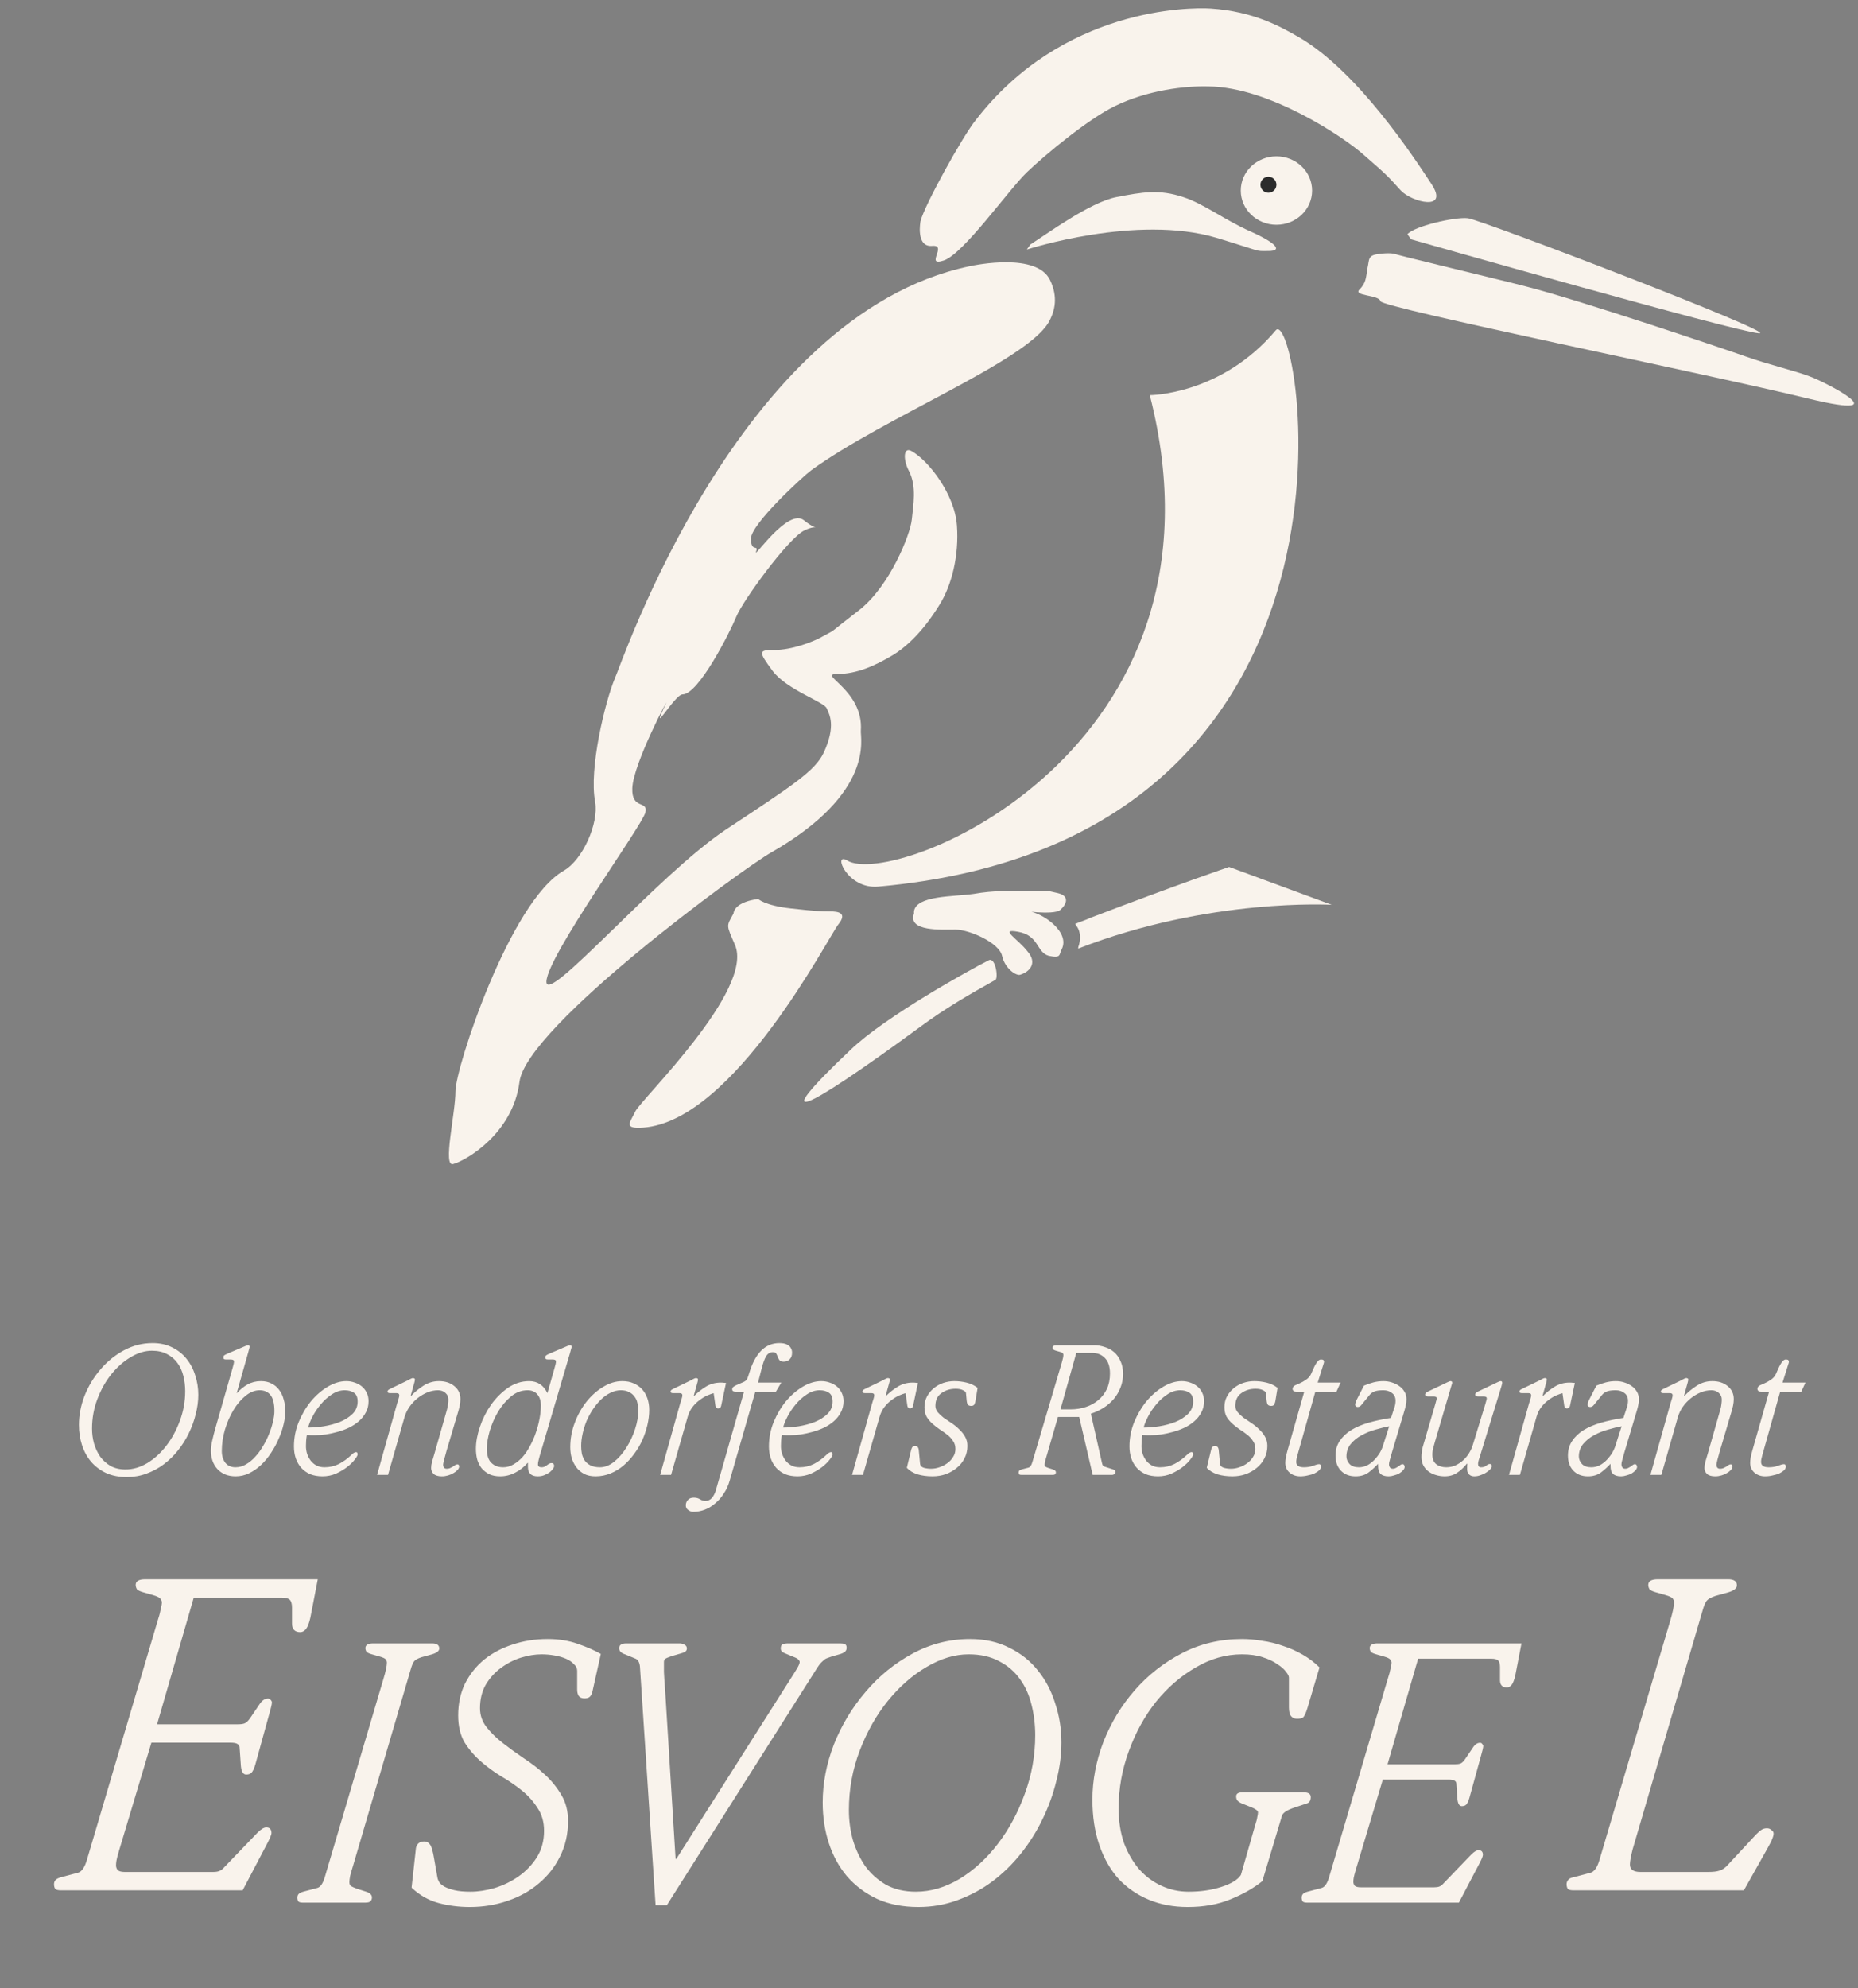 <svg width="215" height="230" viewBox="0 0 215 230" fill="none" xmlns="http://www.w3.org/2000/svg">
<rect x="0" y="0" width="215" height="230" fill="#808080" stroke="none"/>
<path d="M10.65 165.26C10.65 165.85 10.727 166.425 10.882 166.987C11.05 167.548 11.289 168.054 11.598 168.503C11.921 168.938 12.32 169.296 12.798 169.577C13.289 169.843 13.865 169.977 14.524 169.977C15.381 169.977 16.223 169.731 17.051 169.24C17.879 168.734 18.616 168.061 19.262 167.218C19.907 166.376 20.427 165.415 20.82 164.334C21.227 163.239 21.43 162.102 21.43 160.923C21.43 160.319 21.36 159.737 21.22 159.175C21.079 158.6 20.855 158.102 20.546 157.68C20.237 157.245 19.837 156.901 19.346 156.649C18.855 156.382 18.265 156.249 17.577 156.249C16.777 156.249 15.963 156.494 15.135 156.986C14.321 157.463 13.577 158.116 12.903 158.944C12.243 159.758 11.703 160.712 11.282 161.807C10.861 162.902 10.65 164.053 10.65 165.26ZM9.134 164.818C9.134 163.695 9.352 162.572 9.787 161.449C10.236 160.326 10.847 159.316 11.619 158.417C12.391 157.505 13.296 156.768 14.335 156.207C15.374 155.645 16.483 155.364 17.662 155.364C18.518 155.364 19.276 155.533 19.936 155.87C20.595 156.193 21.143 156.628 21.578 157.175C22.027 157.723 22.364 158.361 22.588 159.091C22.827 159.807 22.947 160.558 22.947 161.344C22.947 162.074 22.848 162.818 22.652 163.576C22.469 164.334 22.203 165.071 21.852 165.787C21.515 166.489 21.101 167.148 20.609 167.766C20.118 168.384 19.564 168.924 18.946 169.387C18.342 169.836 17.676 170.194 16.946 170.461C16.23 170.728 15.472 170.861 14.672 170.861C13.773 170.861 12.98 170.707 12.293 170.398C11.605 170.075 11.022 169.64 10.545 169.092C10.082 168.545 9.731 167.906 9.492 167.176C9.253 166.446 9.134 165.66 9.134 164.818ZM33.015 163.26C33.015 163.723 32.945 164.236 32.805 164.797C32.678 165.345 32.489 165.899 32.236 166.46C31.998 167.022 31.703 167.562 31.352 168.082C31.015 168.601 30.629 169.064 30.194 169.471C29.773 169.864 29.317 170.18 28.825 170.419C28.334 170.658 27.815 170.777 27.267 170.777C26.804 170.777 26.39 170.7 26.025 170.545C25.674 170.391 25.379 170.18 25.141 169.914C24.902 169.647 24.72 169.338 24.593 168.987C24.467 168.622 24.404 168.229 24.404 167.808C24.404 167.485 24.453 167.106 24.551 166.671C24.649 166.222 24.783 165.703 24.951 165.113L26.909 158.27C27.022 157.891 27.078 157.631 27.078 157.491C27.078 157.393 27.036 157.33 26.951 157.301C26.881 157.273 26.797 157.259 26.699 157.259H26.13C26.018 157.259 25.941 157.238 25.899 157.196C25.871 157.14 25.857 157.077 25.857 157.007C25.857 156.894 25.892 156.817 25.962 156.775C26.046 156.719 26.151 156.663 26.278 156.607L28.404 155.701C28.517 155.645 28.622 155.617 28.72 155.617C28.832 155.617 28.889 155.68 28.889 155.807C28.889 155.849 28.867 155.933 28.825 156.059C28.797 156.171 28.762 156.305 28.72 156.459L27.394 161.134H27.436C27.801 160.726 28.208 160.397 28.657 160.144C29.12 159.891 29.632 159.765 30.194 159.765C30.657 159.765 31.064 159.856 31.415 160.039C31.766 160.207 32.061 160.453 32.3 160.776C32.538 161.084 32.714 161.456 32.826 161.891C32.952 162.313 33.015 162.769 33.015 163.26ZM31.752 163.239C31.752 162.355 31.598 161.73 31.289 161.365C30.994 161 30.58 160.818 30.047 160.818C29.485 160.818 28.938 161.035 28.404 161.47C27.885 161.891 27.422 162.439 27.015 163.113C26.608 163.786 26.278 164.544 26.025 165.387C25.786 166.215 25.667 167.036 25.667 167.85C25.667 168.398 25.8 168.847 26.067 169.198C26.348 169.549 26.741 169.724 27.246 169.724C27.681 169.724 28.088 169.612 28.467 169.387C28.86 169.163 29.218 168.868 29.541 168.503C29.878 168.138 30.18 167.724 30.447 167.261C30.727 166.797 30.959 166.327 31.141 165.85C31.338 165.373 31.485 164.909 31.584 164.46C31.696 163.997 31.752 163.59 31.752 163.239ZM34.014 167.324C34.014 166.341 34.197 165.401 34.562 164.502C34.941 163.59 35.418 162.783 35.993 162.081C36.583 161.379 37.236 160.818 37.952 160.397C38.667 159.975 39.376 159.765 40.078 159.765C40.415 159.765 40.738 159.821 41.047 159.933C41.356 160.032 41.629 160.179 41.868 160.376C42.107 160.572 42.296 160.818 42.436 161.112C42.577 161.393 42.647 161.716 42.647 162.081C42.647 162.572 42.542 163.007 42.331 163.386C42.135 163.765 41.868 164.102 41.531 164.397C41.194 164.692 40.808 164.945 40.373 165.155C39.952 165.352 39.51 165.513 39.047 165.639C38.597 165.766 38.148 165.864 37.699 165.934C37.264 165.99 36.871 166.018 36.52 166.018C36.352 166.018 36.176 166.018 35.993 166.018C35.825 166.018 35.664 166.011 35.509 165.997C35.467 166.236 35.439 166.46 35.425 166.671C35.411 166.882 35.404 167.085 35.404 167.282C35.404 167.605 35.453 167.913 35.551 168.208C35.65 168.489 35.79 168.749 35.972 168.987C36.155 169.212 36.38 169.394 36.646 169.535C36.913 169.661 37.215 169.724 37.552 169.724C38.155 169.724 38.71 169.598 39.215 169.345C39.734 169.078 40.219 168.727 40.668 168.292C40.808 168.152 40.913 168.068 40.984 168.04C41.054 167.998 41.124 167.976 41.194 167.976C41.278 167.976 41.328 168.005 41.342 168.061C41.37 168.103 41.384 168.159 41.384 168.229C41.384 168.355 41.271 168.559 41.047 168.84C40.836 169.12 40.541 169.408 40.163 169.703C39.797 169.984 39.369 170.236 38.878 170.461C38.387 170.672 37.867 170.777 37.32 170.777C36.787 170.777 36.309 170.693 35.888 170.524C35.481 170.342 35.137 170.096 34.856 169.787C34.576 169.464 34.365 169.099 34.225 168.692C34.084 168.271 34.014 167.815 34.014 167.324ZM39.889 160.818C39.369 160.818 38.871 160.979 38.394 161.302C37.917 161.611 37.488 161.997 37.109 162.46C36.73 162.909 36.415 163.379 36.162 163.871C35.909 164.362 35.741 164.783 35.657 165.134C36.204 165.134 36.808 165.085 37.467 164.987C38.141 164.874 38.766 164.706 39.341 164.481C39.917 164.243 40.401 163.934 40.794 163.555C41.187 163.162 41.384 162.685 41.384 162.123C41.384 161.632 41.243 161.295 40.963 161.112C40.682 160.916 40.324 160.818 39.889 160.818ZM45.95 162.355C46.007 162.172 46.063 161.99 46.119 161.807C46.175 161.625 46.203 161.491 46.203 161.407C46.203 161.239 46.105 161.155 45.908 161.155H45.171C44.947 161.155 44.834 161.098 44.834 160.986C44.834 160.86 44.933 160.755 45.129 160.67L47.087 159.723C47.228 159.653 47.361 159.582 47.487 159.512C47.614 159.442 47.712 159.407 47.782 159.407C47.838 159.407 47.888 159.421 47.93 159.449C47.986 159.463 48.014 159.505 48.014 159.575C48.014 159.632 48.007 159.688 47.993 159.744C47.979 159.8 47.965 159.856 47.951 159.912L47.529 161.428L47.572 161.47C47.979 161.035 48.456 160.642 49.003 160.291C49.551 159.94 50.147 159.765 50.793 159.765C51.509 159.765 52.099 159.954 52.562 160.333C53.039 160.712 53.278 161.218 53.278 161.849C53.278 162.088 53.25 162.341 53.193 162.607C53.137 162.874 53.074 163.12 53.004 163.344C52.976 163.443 52.913 163.653 52.814 163.976C52.716 164.299 52.604 164.678 52.477 165.113C52.351 165.534 52.218 165.983 52.078 166.46C51.937 166.938 51.804 167.387 51.677 167.808C51.565 168.215 51.467 168.573 51.383 168.882C51.312 169.177 51.277 169.352 51.277 169.408C51.277 169.731 51.418 169.893 51.699 169.893C51.825 169.893 51.944 169.871 52.056 169.829C52.183 169.773 52.295 169.717 52.393 169.661C52.506 169.591 52.597 169.528 52.667 169.471C52.751 169.415 52.828 169.387 52.899 169.387C53.011 169.387 53.074 169.415 53.088 169.471C53.116 169.528 53.13 169.584 53.13 169.64C53.13 169.766 53.067 169.9 52.941 170.04C52.828 170.166 52.674 170.286 52.477 170.398C52.295 170.51 52.084 170.601 51.846 170.672C51.607 170.742 51.369 170.777 51.13 170.777C50.709 170.777 50.393 170.686 50.182 170.503C49.986 170.307 49.888 170.075 49.888 169.808C49.888 169.598 49.923 169.359 49.993 169.092C50.077 168.812 50.182 168.454 50.309 168.019L51.719 163.071C51.79 162.818 51.832 162.607 51.846 162.439C51.874 162.256 51.888 162.074 51.888 161.891C51.888 161.583 51.776 161.33 51.551 161.134C51.327 160.923 51.039 160.818 50.688 160.818C50.267 160.818 49.853 160.902 49.446 161.07C49.038 161.239 48.66 161.463 48.309 161.744C47.958 162.025 47.649 162.355 47.382 162.734C47.13 163.099 46.94 163.492 46.814 163.913L44.898 170.608H43.634L45.95 162.355ZM64.165 158.27C64.278 157.891 64.334 157.631 64.334 157.491C64.334 157.393 64.292 157.33 64.208 157.301C64.138 157.273 64.053 157.259 63.955 157.259H63.386C63.274 157.259 63.197 157.238 63.155 157.196C63.127 157.14 63.113 157.077 63.113 157.007C63.113 156.894 63.148 156.817 63.218 156.775C63.302 156.719 63.408 156.663 63.534 156.607L65.66 155.701C65.773 155.645 65.878 155.617 65.976 155.617C66.089 155.617 66.145 155.68 66.145 155.807C66.145 155.849 66.124 155.933 66.082 156.059C66.053 156.171 66.018 156.305 65.976 156.459L62.439 168.461C62.397 168.615 62.355 168.777 62.313 168.945C62.271 169.113 62.249 169.261 62.249 169.387C62.249 169.612 62.39 169.724 62.671 169.724C62.797 169.724 62.909 169.703 63.008 169.661C63.106 169.605 63.197 169.549 63.281 169.492C63.365 169.422 63.45 169.366 63.534 169.324C63.618 169.268 63.709 169.24 63.808 169.24C63.934 169.24 64.018 169.275 64.06 169.345C64.102 169.401 64.123 169.485 64.123 169.598C64.123 169.668 64.081 169.766 63.997 169.893C63.913 170.019 63.786 170.152 63.618 170.293C63.45 170.419 63.246 170.531 63.008 170.629C62.783 170.728 62.523 170.777 62.228 170.777C61.471 170.777 61.092 170.412 61.092 169.682V169.219H61.049C60.642 169.696 60.158 170.075 59.596 170.356C59.049 170.636 58.481 170.777 57.891 170.777C57.386 170.777 56.958 170.693 56.607 170.524C56.256 170.342 55.961 170.11 55.722 169.829C55.498 169.535 55.329 169.198 55.217 168.819C55.119 168.426 55.07 168.019 55.07 167.597C55.07 166.811 55.224 165.962 55.533 165.05C55.842 164.137 56.27 163.288 56.817 162.502C57.379 161.716 58.031 161.063 58.775 160.544C59.533 160.025 60.355 159.765 61.239 159.765C62.193 159.765 62.895 160.228 63.344 161.155L64.165 158.27ZM61.049 160.818C60.347 160.818 59.709 161.056 59.133 161.534C58.558 162.011 58.059 162.6 57.638 163.302C57.231 163.99 56.908 164.727 56.67 165.513C56.445 166.299 56.333 167.008 56.333 167.64C56.333 167.878 56.361 168.124 56.417 168.377C56.473 168.629 56.572 168.854 56.712 169.05C56.866 169.247 57.063 169.408 57.301 169.535C57.554 169.661 57.863 169.724 58.228 169.724C58.649 169.724 59.049 169.612 59.428 169.387C59.821 169.163 60.179 168.868 60.502 168.503C60.825 168.124 61.112 167.689 61.365 167.197C61.632 166.706 61.849 166.201 62.018 165.681C62.2 165.148 62.341 164.615 62.439 164.081C62.537 163.548 62.586 163.043 62.586 162.565C62.586 162.018 62.446 161.59 62.165 161.281C61.899 160.972 61.527 160.818 61.049 160.818ZM65.988 167.408C65.988 166.425 66.163 165.478 66.514 164.566C66.865 163.639 67.322 162.825 67.883 162.123C68.459 161.407 69.104 160.839 69.82 160.418C70.536 159.982 71.266 159.765 72.01 159.765C72.501 159.765 72.936 159.849 73.315 160.018C73.708 160.186 74.038 160.418 74.305 160.712C74.572 161.007 74.775 161.358 74.915 161.765C75.056 162.172 75.126 162.614 75.126 163.092C75.126 163.653 75.056 164.236 74.915 164.839C74.775 165.429 74.579 166.011 74.326 166.587C74.073 167.148 73.757 167.682 73.378 168.187C73.013 168.692 72.599 169.142 72.136 169.535C71.687 169.914 71.189 170.215 70.641 170.44C70.094 170.665 69.518 170.777 68.915 170.777C68.409 170.777 67.974 170.686 67.609 170.503C67.244 170.307 66.942 170.054 66.704 169.745C66.465 169.422 66.283 169.064 66.156 168.671C66.044 168.264 65.988 167.843 65.988 167.408ZM71.841 160.818C71.434 160.818 71.034 160.916 70.641 161.112C70.262 161.295 69.904 161.548 69.567 161.87C69.231 162.193 68.915 162.572 68.62 163.007C68.339 163.429 68.094 163.878 67.883 164.355C67.686 164.832 67.532 165.324 67.42 165.829C67.307 166.334 67.251 166.818 67.251 167.282C67.251 167.59 67.279 167.892 67.335 168.187C67.406 168.468 67.518 168.727 67.672 168.966C67.841 169.191 68.065 169.373 68.346 169.514C68.627 169.654 68.985 169.724 69.42 169.724C69.981 169.724 70.529 169.514 71.062 169.092C71.596 168.657 72.066 168.117 72.473 167.471C72.894 166.811 73.231 166.096 73.484 165.324C73.736 164.551 73.863 163.829 73.863 163.155C73.863 162.86 73.828 162.572 73.757 162.292C73.701 162.011 73.589 161.765 73.421 161.555C73.266 161.33 73.056 161.155 72.789 161.028C72.536 160.888 72.22 160.818 71.841 160.818ZM77.653 170.608H76.389L78.705 162.355C78.761 162.172 78.818 161.99 78.874 161.807C78.93 161.625 78.958 161.491 78.958 161.407C78.958 161.239 78.86 161.155 78.663 161.155H77.926C77.702 161.155 77.59 161.098 77.59 160.986C77.59 160.86 77.688 160.755 77.884 160.67L79.842 159.723C79.983 159.653 80.116 159.582 80.242 159.512C80.369 159.442 80.467 159.407 80.537 159.407C80.593 159.407 80.642 159.421 80.685 159.449C80.741 159.463 80.769 159.505 80.769 159.575C80.769 159.632 80.762 159.688 80.748 159.744C80.734 159.8 80.72 159.856 80.706 159.912L80.284 161.428L80.327 161.47C80.734 161.063 81.19 160.705 81.695 160.397C82.201 160.088 82.769 159.933 83.401 159.933C83.555 159.933 83.674 159.94 83.759 159.954C83.843 159.954 83.927 159.961 84.011 159.975L83.443 162.649C83.415 162.748 83.366 162.818 83.296 162.86C83.225 162.902 83.155 162.923 83.085 162.923C83.015 162.923 82.952 162.895 82.895 162.839C82.839 162.783 82.804 162.713 82.79 162.628L82.58 161.155C82.369 161.211 82.116 161.302 81.822 161.428C81.541 161.555 81.253 161.73 80.958 161.955C80.663 162.165 80.39 162.432 80.137 162.755C79.885 163.078 79.695 163.464 79.569 163.913L77.653 170.608ZM86.096 160.986H85.106C84.994 160.986 84.903 160.965 84.833 160.923C84.763 160.881 84.727 160.811 84.727 160.712C84.727 160.6 84.769 160.509 84.854 160.439C84.938 160.368 85.057 160.298 85.212 160.228L86.033 159.87C86.257 159.772 86.405 159.639 86.475 159.47C86.545 159.302 86.622 159.077 86.707 158.796C87.408 156.508 88.567 155.364 90.181 155.364C90.349 155.364 90.518 155.378 90.686 155.406C90.855 155.435 91.009 155.491 91.149 155.575C91.304 155.659 91.423 155.778 91.507 155.933C91.606 156.073 91.655 156.256 91.655 156.48C91.655 156.803 91.563 157.056 91.381 157.238C91.198 157.421 90.967 157.512 90.686 157.512C90.447 157.512 90.286 157.456 90.202 157.344C90.118 157.231 90.047 157.105 89.991 156.965C89.949 156.824 89.893 156.698 89.823 156.586C89.767 156.473 89.633 156.417 89.423 156.417C89.1 156.417 88.84 156.579 88.644 156.901C88.461 157.21 88.286 157.701 88.117 158.375L87.717 159.933H90.412L89.781 160.986H87.401L84.433 171.282C84.278 171.83 84.054 172.321 83.759 172.756C83.478 173.205 83.148 173.584 82.769 173.893C82.404 174.216 82.004 174.462 81.569 174.63C81.134 174.798 80.685 174.883 80.222 174.883C80.011 174.883 79.814 174.812 79.632 174.672C79.45 174.546 79.358 174.363 79.358 174.125C79.358 173.886 79.442 173.675 79.611 173.493C79.765 173.325 79.99 173.24 80.285 173.24C80.565 173.24 80.804 173.303 81.001 173.43C81.197 173.556 81.401 173.619 81.611 173.619C81.934 173.619 82.194 173.5 82.39 173.261C82.587 173.023 82.734 172.735 82.832 172.398L86.096 160.986ZM88.976 167.324C88.976 166.341 89.159 165.401 89.524 164.502C89.903 163.59 90.38 162.783 90.955 162.081C91.545 161.379 92.198 160.818 92.913 160.397C93.629 159.975 94.338 159.765 95.04 159.765C95.377 159.765 95.7 159.821 96.009 159.933C96.317 160.032 96.591 160.179 96.83 160.376C97.068 160.572 97.258 160.818 97.398 161.112C97.539 161.393 97.609 161.716 97.609 162.081C97.609 162.572 97.504 163.007 97.293 163.386C97.097 163.765 96.83 164.102 96.493 164.397C96.156 164.692 95.77 164.945 95.335 165.155C94.914 165.352 94.472 165.513 94.008 165.639C93.559 165.766 93.11 165.864 92.661 165.934C92.226 165.99 91.833 166.018 91.482 166.018C91.313 166.018 91.138 166.018 90.955 166.018C90.787 166.018 90.626 166.011 90.471 165.997C90.429 166.236 90.401 166.46 90.387 166.671C90.373 166.882 90.366 167.085 90.366 167.282C90.366 167.605 90.415 167.913 90.513 168.208C90.611 168.489 90.752 168.749 90.934 168.987C91.117 169.212 91.341 169.394 91.608 169.535C91.875 169.661 92.177 169.724 92.513 169.724C93.117 169.724 93.671 169.598 94.177 169.345C94.696 169.078 95.18 168.727 95.63 168.292C95.77 168.152 95.875 168.068 95.945 168.04C96.016 167.998 96.086 167.976 96.156 167.976C96.24 167.976 96.289 168.005 96.303 168.061C96.331 168.103 96.346 168.159 96.346 168.229C96.346 168.355 96.233 168.559 96.009 168.84C95.798 169.12 95.503 169.408 95.124 169.703C94.759 169.984 94.331 170.236 93.84 170.461C93.349 170.672 92.829 170.777 92.282 170.777C91.748 170.777 91.271 170.693 90.85 170.524C90.443 170.342 90.099 170.096 89.818 169.787C89.538 169.464 89.327 169.099 89.187 168.692C89.046 168.271 88.976 167.815 88.976 167.324ZM94.851 160.818C94.331 160.818 93.833 160.979 93.356 161.302C92.878 161.611 92.45 161.997 92.071 162.46C91.692 162.909 91.376 163.379 91.124 163.871C90.871 164.362 90.703 164.783 90.618 165.134C91.166 165.134 91.769 165.085 92.429 164.987C93.103 164.874 93.728 164.706 94.303 164.481C94.879 164.243 95.363 163.934 95.756 163.555C96.149 163.162 96.346 162.685 96.346 162.123C96.346 161.632 96.205 161.295 95.924 161.112C95.644 160.916 95.286 160.818 94.851 160.818ZM99.859 170.608H98.596L100.912 162.355C100.968 162.172 101.024 161.99 101.081 161.807C101.137 161.625 101.165 161.491 101.165 161.407C101.165 161.239 101.067 161.155 100.87 161.155H100.133C99.909 161.155 99.796 161.098 99.796 160.986C99.796 160.86 99.894 160.755 100.091 160.67L102.049 159.723C102.19 159.653 102.323 159.582 102.449 159.512C102.576 159.442 102.674 159.407 102.744 159.407C102.8 159.407 102.849 159.421 102.891 159.449C102.948 159.463 102.976 159.505 102.976 159.575C102.976 159.632 102.969 159.688 102.955 159.744C102.941 159.8 102.926 159.856 102.912 159.912L102.491 161.428L102.533 161.47C102.941 161.063 103.397 160.705 103.902 160.397C104.407 160.088 104.976 159.933 105.608 159.933C105.762 159.933 105.881 159.94 105.965 159.954C106.05 159.954 106.134 159.961 106.218 159.975L105.65 162.649C105.622 162.748 105.572 162.818 105.502 162.86C105.432 162.902 105.362 162.923 105.292 162.923C105.222 162.923 105.158 162.895 105.102 162.839C105.046 162.783 105.011 162.713 104.997 162.628L104.786 161.155C104.576 161.211 104.323 161.302 104.028 161.428C103.748 161.555 103.46 161.73 103.165 161.955C102.87 162.165 102.597 162.432 102.344 162.755C102.091 163.078 101.902 163.464 101.775 163.913L99.859 170.608ZM105.439 167.703C105.481 167.534 105.538 167.422 105.608 167.366C105.678 167.296 105.769 167.261 105.881 167.261C106.148 167.261 106.295 167.436 106.324 167.787L106.471 169.345C106.499 169.556 106.646 169.703 106.913 169.787C107.18 169.857 107.454 169.893 107.734 169.893C108.057 169.893 108.38 169.836 108.703 169.724C109.04 169.612 109.341 169.457 109.608 169.261C109.889 169.064 110.114 168.826 110.282 168.545C110.464 168.264 110.556 167.955 110.556 167.619C110.556 167.254 110.464 166.945 110.282 166.692C110.114 166.425 109.896 166.187 109.629 165.976C109.363 165.766 109.075 165.562 108.766 165.366C108.457 165.155 108.169 164.93 107.903 164.692C107.636 164.453 107.411 164.187 107.229 163.892C107.061 163.583 106.976 163.211 106.976 162.776C106.976 162.313 107.075 161.899 107.271 161.534C107.468 161.169 107.727 160.853 108.05 160.586C108.373 160.319 108.738 160.116 109.145 159.975C109.566 159.835 109.994 159.765 110.429 159.765C110.893 159.765 111.363 159.821 111.84 159.933C112.317 160.046 112.745 160.249 113.124 160.544L112.872 162.081C112.858 162.165 112.823 162.278 112.766 162.418C112.71 162.558 112.584 162.628 112.388 162.628C112.233 162.628 112.114 162.593 112.03 162.523C111.945 162.439 111.889 162.278 111.861 162.039L111.777 161.134C111.763 161.021 111.651 160.916 111.44 160.818C111.229 160.705 110.942 160.649 110.577 160.649C109.945 160.649 109.398 160.818 108.934 161.155C108.471 161.477 108.24 161.969 108.24 162.628C108.24 162.895 108.331 163.141 108.513 163.365C108.696 163.576 108.92 163.786 109.187 163.997C109.468 164.194 109.77 164.397 110.092 164.608C110.415 164.818 110.71 165.057 110.977 165.324C111.258 165.576 111.489 165.864 111.672 166.187C111.854 166.496 111.945 166.854 111.945 167.261C111.945 167.78 111.833 168.257 111.608 168.692C111.398 169.113 111.103 169.478 110.724 169.787C110.359 170.096 109.931 170.342 109.44 170.524C108.963 170.693 108.45 170.777 107.903 170.777C107.271 170.777 106.696 170.7 106.176 170.545C105.657 170.377 105.243 170.124 104.934 169.787L105.439 167.703ZM123.893 163.028C124.511 163.028 125.093 162.937 125.641 162.755C126.202 162.572 126.686 162.306 127.093 161.955C127.514 161.604 127.844 161.176 128.083 160.67C128.322 160.151 128.441 159.554 128.441 158.881C128.441 158.08 128.244 157.484 127.851 157.091C127.472 156.698 126.981 156.501 126.377 156.501H124.546L122.714 163.028H123.893ZM124.883 163.913H122.419L121.093 168.482C121.022 168.706 120.966 168.903 120.924 169.071C120.896 169.226 120.882 169.345 120.882 169.429C120.882 169.542 120.917 169.619 120.987 169.661C121.057 169.703 121.17 169.752 121.324 169.808L121.851 169.977C122.075 170.047 122.187 170.159 122.187 170.314C122.187 170.398 122.159 170.468 122.103 170.524C122.061 170.58 121.956 170.608 121.787 170.608H118.208C118.068 170.608 117.976 170.587 117.934 170.545C117.892 170.489 117.871 170.412 117.871 170.314C117.871 170.243 117.892 170.18 117.934 170.124C117.976 170.068 118.068 170.019 118.208 169.977L119.008 169.766C119.205 169.724 119.359 169.499 119.471 169.092L122.861 157.638C122.988 157.217 123.051 156.915 123.051 156.733C123.051 156.663 123.03 156.6 122.988 156.543C122.945 156.487 122.826 156.431 122.63 156.375L122.187 156.249C122.033 156.207 121.928 156.157 121.872 156.101C121.83 156.031 121.808 155.961 121.808 155.891C121.808 155.708 121.963 155.617 122.272 155.617H126.609C127.03 155.617 127.444 155.687 127.851 155.828C128.258 155.954 128.616 156.15 128.925 156.417C129.234 156.684 129.48 157.028 129.662 157.449C129.859 157.87 129.957 158.361 129.957 158.923C129.957 159.484 129.859 160.011 129.662 160.502C129.48 160.979 129.22 161.421 128.883 161.828C128.546 162.221 128.146 162.565 127.683 162.86C127.234 163.141 126.749 163.365 126.23 163.534L127.514 169.219C127.543 169.373 127.585 169.485 127.641 169.556C127.711 169.612 127.802 169.654 127.914 169.682L128.82 169.977C128.904 170.005 128.967 170.04 129.009 170.082C129.051 170.11 129.073 170.18 129.073 170.293C129.073 170.391 129.03 170.468 128.946 170.524C128.862 170.58 128.778 170.608 128.694 170.608H126.441L124.883 163.913ZM130.696 167.324C130.696 166.341 130.879 165.401 131.244 164.502C131.623 163.59 132.1 162.783 132.675 162.081C133.265 161.379 133.918 160.818 134.633 160.397C135.349 159.975 136.058 159.765 136.76 159.765C137.097 159.765 137.42 159.821 137.729 159.933C138.037 160.032 138.311 160.179 138.55 160.376C138.788 160.572 138.978 160.818 139.118 161.112C139.259 161.393 139.329 161.716 139.329 162.081C139.329 162.572 139.224 163.007 139.013 163.386C138.816 163.765 138.55 164.102 138.213 164.397C137.876 164.692 137.49 164.945 137.055 165.155C136.634 165.352 136.192 165.513 135.728 165.639C135.279 165.766 134.83 165.864 134.381 165.934C133.946 165.99 133.553 166.018 133.202 166.018C133.033 166.018 132.858 166.018 132.675 166.018C132.507 166.018 132.345 166.011 132.191 165.997C132.149 166.236 132.121 166.46 132.107 166.671C132.093 166.882 132.086 167.085 132.086 167.282C132.086 167.605 132.135 167.913 132.233 168.208C132.331 168.489 132.472 168.749 132.654 168.987C132.837 169.212 133.061 169.394 133.328 169.535C133.595 169.661 133.897 169.724 134.233 169.724C134.837 169.724 135.391 169.598 135.897 169.345C136.416 169.078 136.9 168.727 137.35 168.292C137.49 168.152 137.595 168.068 137.665 168.04C137.736 167.998 137.806 167.976 137.876 167.976C137.96 167.976 138.009 168.005 138.023 168.061C138.051 168.103 138.065 168.159 138.065 168.229C138.065 168.355 137.953 168.559 137.729 168.84C137.518 169.12 137.223 169.408 136.844 169.703C136.479 169.984 136.051 170.236 135.56 170.461C135.069 170.672 134.549 170.777 134.002 170.777C133.468 170.777 132.991 170.693 132.57 170.524C132.163 170.342 131.819 170.096 131.538 169.787C131.258 169.464 131.047 169.099 130.907 168.692C130.766 168.271 130.696 167.815 130.696 167.324ZM136.571 160.818C136.051 160.818 135.553 160.979 135.076 161.302C134.598 161.611 134.17 161.997 133.791 162.46C133.412 162.909 133.096 163.379 132.844 163.871C132.591 164.362 132.423 164.783 132.338 165.134C132.886 165.134 133.489 165.085 134.149 164.987C134.823 164.874 135.448 164.706 136.023 164.481C136.599 164.243 137.083 163.934 137.476 163.555C137.869 163.162 138.065 162.685 138.065 162.123C138.065 161.632 137.925 161.295 137.644 161.112C137.364 160.916 137.006 160.818 136.571 160.818ZM140.148 167.703C140.19 167.534 140.246 167.422 140.316 167.366C140.386 167.296 140.478 167.261 140.59 167.261C140.857 167.261 141.004 167.436 141.032 167.787L141.179 169.345C141.207 169.556 141.355 169.703 141.622 169.787C141.888 169.857 142.162 169.893 142.443 169.893C142.766 169.893 143.088 169.836 143.411 169.724C143.748 169.612 144.05 169.457 144.317 169.261C144.597 169.064 144.822 168.826 144.99 168.545C145.173 168.264 145.264 167.955 145.264 167.619C145.264 167.254 145.173 166.945 144.99 166.692C144.822 166.425 144.604 166.187 144.338 165.976C144.071 165.766 143.783 165.562 143.474 165.366C143.166 165.155 142.878 164.93 142.611 164.692C142.344 164.453 142.12 164.187 141.937 163.892C141.769 163.583 141.685 163.211 141.685 162.776C141.685 162.313 141.783 161.899 141.979 161.534C142.176 161.169 142.436 160.853 142.758 160.586C143.081 160.319 143.446 160.116 143.853 159.975C144.274 159.835 144.703 159.765 145.138 159.765C145.601 159.765 146.071 159.821 146.548 159.933C147.026 160.046 147.454 160.249 147.833 160.544L147.58 162.081C147.566 162.165 147.531 162.278 147.475 162.418C147.419 162.558 147.292 162.628 147.096 162.628C146.941 162.628 146.822 162.593 146.738 162.523C146.654 162.439 146.598 162.278 146.57 162.039L146.485 161.134C146.471 161.021 146.359 160.916 146.148 160.818C145.938 160.705 145.65 160.649 145.285 160.649C144.653 160.649 144.106 160.818 143.643 161.155C143.18 161.477 142.948 161.969 142.948 162.628C142.948 162.895 143.039 163.141 143.222 163.365C143.404 163.576 143.629 163.786 143.895 163.997C144.176 164.194 144.478 164.397 144.801 164.608C145.124 164.818 145.418 165.057 145.685 165.324C145.966 165.576 146.198 165.864 146.38 166.187C146.562 166.496 146.654 166.854 146.654 167.261C146.654 167.78 146.541 168.257 146.317 168.692C146.106 169.113 145.812 169.478 145.433 169.787C145.068 170.096 144.639 170.342 144.148 170.524C143.671 170.693 143.159 170.777 142.611 170.777C141.979 170.777 141.404 170.7 140.885 170.545C140.365 170.377 139.951 170.124 139.642 169.787L140.148 167.703ZM150.921 160.986H149.995C149.854 160.986 149.749 160.958 149.679 160.902C149.609 160.832 149.574 160.755 149.574 160.67C149.574 160.474 149.686 160.326 149.91 160.228C150.247 160.088 150.521 159.961 150.732 159.849C150.956 159.723 151.139 159.603 151.279 159.491C151.419 159.379 151.532 159.253 151.616 159.112C151.7 158.972 151.777 158.81 151.847 158.628C152.016 158.221 152.184 157.891 152.353 157.638C152.521 157.386 152.683 157.259 152.837 157.259C152.991 157.259 153.09 157.28 153.132 157.322C153.188 157.365 153.216 157.428 153.216 157.512C153.216 157.582 153.188 157.694 153.132 157.849C153.09 157.989 153.048 158.123 153.006 158.249L152.479 159.933H155.132L154.648 160.986H152.205L150.142 168.313C150.114 168.454 150.079 168.594 150.037 168.734C150.009 168.861 149.995 168.987 149.995 169.113C149.995 169.521 150.289 169.724 150.879 169.724C151.272 169.724 151.623 169.668 151.932 169.556C152.255 169.429 152.493 169.366 152.648 169.366C152.788 169.366 152.858 169.464 152.858 169.661C152.858 169.801 152.788 169.942 152.648 170.082C152.507 170.208 152.325 170.328 152.1 170.44C151.876 170.538 151.616 170.615 151.321 170.672C151.04 170.742 150.753 170.777 150.458 170.777C149.981 170.777 149.574 170.636 149.237 170.356C148.9 170.061 148.731 169.682 148.731 169.219C148.731 168.868 148.809 168.419 148.963 167.871L150.921 160.986ZM160.078 159.765C160.415 159.765 160.738 159.814 161.047 159.912C161.369 160.011 161.657 160.151 161.91 160.333C162.162 160.502 162.366 160.719 162.52 160.986C162.675 161.239 162.752 161.527 162.752 161.849C162.752 162.116 162.724 162.362 162.668 162.586C162.626 162.797 162.548 163.085 162.436 163.45L161.068 168.019C160.955 168.426 160.871 168.727 160.815 168.924C160.759 169.106 160.731 169.261 160.731 169.387C160.731 169.514 160.766 169.633 160.836 169.745C160.906 169.843 161.018 169.893 161.173 169.893C161.299 169.893 161.411 169.864 161.51 169.808C161.622 169.752 161.72 169.696 161.805 169.64C161.903 169.57 161.987 169.507 162.057 169.45C162.141 169.394 162.212 169.366 162.268 169.366C162.38 169.366 162.45 169.401 162.478 169.471C162.52 169.542 162.541 169.612 162.541 169.682C162.541 169.808 162.478 169.942 162.352 170.082C162.24 170.208 162.092 170.328 161.91 170.44C161.727 170.538 161.524 170.615 161.299 170.672C161.089 170.742 160.885 170.777 160.689 170.777C160.282 170.777 159.973 170.686 159.762 170.503C159.566 170.321 159.467 170.005 159.467 169.556V169.324C159.13 169.689 158.759 170.026 158.351 170.335C157.944 170.629 157.446 170.777 156.857 170.777C156.155 170.777 155.593 170.559 155.172 170.124C154.751 169.689 154.54 169.106 154.54 168.377C154.54 167.731 154.702 167.169 155.025 166.692C155.348 166.201 155.79 165.78 156.351 165.429C156.927 165.078 157.607 164.79 158.394 164.566C159.18 164.341 160.036 164.158 160.962 164.018C161.075 163.667 161.187 163.323 161.299 162.986C161.426 162.649 161.489 162.334 161.489 162.039C161.489 161.632 161.348 161.33 161.068 161.134C160.801 160.923 160.471 160.818 160.078 160.818C159.615 160.818 159.264 160.867 159.025 160.965C158.801 161.063 158.625 161.19 158.499 161.344L157.551 162.502C157.425 162.671 157.278 162.755 157.109 162.755C157.039 162.755 156.969 162.734 156.899 162.692C156.842 162.635 156.814 162.565 156.814 162.481C156.814 162.411 156.828 162.341 156.857 162.27C156.885 162.186 156.913 162.102 156.941 162.018L157.825 160.291C158.176 160.137 158.541 160.011 158.92 159.912C159.299 159.814 159.685 159.765 160.078 159.765ZM160.752 164.987C160.289 165.071 159.769 165.197 159.194 165.366C158.618 165.52 158.078 165.738 157.572 166.018C157.067 166.285 156.646 166.622 156.309 167.029C155.972 167.436 155.804 167.92 155.804 168.482C155.804 168.791 155.923 169.078 156.162 169.345C156.414 169.598 156.772 169.724 157.236 169.724C157.586 169.724 157.916 169.647 158.225 169.492C158.534 169.324 158.808 169.113 159.046 168.861C159.299 168.594 159.517 168.306 159.699 167.998C159.881 167.675 160.015 167.352 160.099 167.029L160.752 164.987ZM166.086 162.418C166.128 162.278 166.163 162.151 166.191 162.039C166.233 161.913 166.254 161.821 166.254 161.765C166.254 161.611 166.135 161.534 165.896 161.534H165.223C165.012 161.534 164.907 161.456 164.907 161.302C164.907 161.204 165.005 161.098 165.201 160.986L167.497 159.891C167.567 159.863 167.63 159.835 167.686 159.807C167.756 159.779 167.812 159.765 167.854 159.765C167.939 159.765 167.988 159.786 168.002 159.828C168.03 159.87 168.044 159.912 168.044 159.954C168.044 159.997 168.03 160.053 168.002 160.123C167.974 160.193 167.946 160.284 167.918 160.397L166.065 166.713C165.995 166.952 165.924 167.204 165.854 167.471C165.784 167.724 165.749 167.991 165.749 168.271C165.749 168.763 165.896 169.128 166.191 169.366C166.5 169.605 166.886 169.724 167.349 169.724C167.728 169.724 168.079 169.654 168.402 169.514C168.739 169.359 169.041 169.163 169.307 168.924C169.574 168.685 169.806 168.405 170.002 168.082C170.199 167.759 170.346 167.429 170.444 167.092L171.876 162.418C171.918 162.278 171.953 162.151 171.981 162.039C172.023 161.913 172.044 161.821 172.044 161.765C172.044 161.611 171.925 161.534 171.687 161.534H171.013C170.802 161.534 170.697 161.456 170.697 161.302C170.697 161.204 170.795 161.098 170.992 160.986L173.287 159.891C173.357 159.863 173.42 159.835 173.476 159.807C173.546 159.779 173.603 159.765 173.645 159.765C173.729 159.765 173.778 159.786 173.792 159.828C173.82 159.87 173.834 159.912 173.834 159.954C173.834 160.011 173.799 160.158 173.729 160.397L171.265 168.419C171.223 168.559 171.174 168.713 171.118 168.882C171.062 169.05 171.034 169.198 171.034 169.324C171.034 169.591 171.146 169.724 171.371 169.724C171.637 169.724 171.841 169.661 171.981 169.535C172.136 169.408 172.269 169.345 172.381 169.345C172.55 169.345 172.634 169.429 172.634 169.598C172.634 169.682 172.578 169.794 172.466 169.935C172.353 170.061 172.199 170.187 172.002 170.314C171.82 170.44 171.602 170.545 171.35 170.629C171.111 170.728 170.858 170.777 170.592 170.777C170.339 170.777 170.135 170.7 169.981 170.545C169.841 170.391 169.771 170.194 169.771 169.956C169.771 169.829 169.771 169.717 169.771 169.619C169.771 169.521 169.778 169.415 169.792 169.303H169.749C169.384 169.752 168.998 170.11 168.591 170.377C168.184 170.643 167.707 170.777 167.16 170.777C166.823 170.777 166.493 170.728 166.17 170.629C165.861 170.545 165.58 170.412 165.328 170.229C165.075 170.047 164.872 169.815 164.717 169.535C164.563 169.254 164.486 168.924 164.486 168.545C164.486 168.362 164.5 168.166 164.528 167.955C164.556 167.731 164.591 167.541 164.633 167.387L166.086 162.418ZM175.877 170.608H174.613L176.929 162.355C176.985 162.172 177.042 161.99 177.098 161.807C177.154 161.625 177.182 161.491 177.182 161.407C177.182 161.239 177.084 161.155 176.887 161.155H176.15C175.926 161.155 175.813 161.098 175.813 160.986C175.813 160.86 175.912 160.755 176.108 160.67L178.066 159.723C178.207 159.653 178.34 159.582 178.466 159.512C178.593 159.442 178.691 159.407 178.761 159.407C178.817 159.407 178.866 159.421 178.909 159.449C178.965 159.463 178.993 159.505 178.993 159.575C178.993 159.632 178.986 159.688 178.972 159.744C178.958 159.8 178.944 159.856 178.93 159.912L178.508 161.428L178.551 161.47C178.958 161.063 179.414 160.705 179.919 160.397C180.425 160.088 180.993 159.933 181.625 159.933C181.779 159.933 181.898 159.94 181.983 159.954C182.067 159.954 182.151 159.961 182.235 159.975L181.667 162.649C181.639 162.748 181.59 162.818 181.519 162.86C181.449 162.902 181.379 162.923 181.309 162.923C181.239 162.923 181.175 162.895 181.119 162.839C181.063 162.783 181.028 162.713 181.014 162.628L180.803 161.155C180.593 161.211 180.34 161.302 180.046 161.428C179.765 161.555 179.477 161.73 179.182 161.955C178.887 162.165 178.614 162.432 178.361 162.755C178.108 163.078 177.919 163.464 177.793 163.913L175.877 170.608ZM186.973 159.765C187.31 159.765 187.633 159.814 187.941 159.912C188.264 160.011 188.552 160.151 188.805 160.333C189.057 160.502 189.261 160.719 189.415 160.986C189.57 161.239 189.647 161.527 189.647 161.849C189.647 162.116 189.619 162.362 189.563 162.586C189.521 162.797 189.443 163.085 189.331 163.45L187.962 168.019C187.85 168.426 187.766 168.727 187.71 168.924C187.654 169.106 187.626 169.261 187.626 169.387C187.626 169.514 187.661 169.633 187.731 169.745C187.801 169.843 187.913 169.893 188.068 169.893C188.194 169.893 188.306 169.864 188.405 169.808C188.517 169.752 188.615 169.696 188.699 169.64C188.798 169.57 188.882 169.507 188.952 169.45C189.036 169.394 189.106 169.366 189.163 169.366C189.275 169.366 189.345 169.401 189.373 169.471C189.415 169.542 189.436 169.612 189.436 169.682C189.436 169.808 189.373 169.942 189.247 170.082C189.135 170.208 188.987 170.328 188.805 170.44C188.622 170.538 188.419 170.615 188.194 170.672C187.984 170.742 187.78 170.777 187.583 170.777C187.176 170.777 186.868 170.686 186.657 170.503C186.461 170.321 186.362 170.005 186.362 169.556V169.324C186.025 169.689 185.653 170.026 185.246 170.335C184.839 170.629 184.341 170.777 183.751 170.777C183.05 170.777 182.488 170.559 182.067 170.124C181.646 169.689 181.435 169.106 181.435 168.377C181.435 167.731 181.597 167.169 181.92 166.692C182.242 166.201 182.685 165.78 183.246 165.429C183.822 165.078 184.502 164.79 185.288 164.566C186.075 164.341 186.931 164.158 187.857 164.018C187.969 163.667 188.082 163.323 188.194 162.986C188.32 162.649 188.384 162.334 188.384 162.039C188.384 161.632 188.243 161.33 187.962 161.134C187.696 160.923 187.366 160.818 186.973 160.818C186.51 160.818 186.159 160.867 185.92 160.965C185.696 161.063 185.52 161.19 185.394 161.344L184.446 162.502C184.32 162.671 184.173 162.755 184.004 162.755C183.934 162.755 183.864 162.734 183.794 162.692C183.737 162.635 183.709 162.565 183.709 162.481C183.709 162.411 183.723 162.341 183.751 162.27C183.779 162.186 183.808 162.102 183.836 162.018L184.72 160.291C185.071 160.137 185.436 160.011 185.815 159.912C186.194 159.814 186.58 159.765 186.973 159.765ZM187.647 164.987C187.183 165.071 186.664 165.197 186.089 165.366C185.513 165.52 184.973 165.738 184.467 166.018C183.962 166.285 183.541 166.622 183.204 167.029C182.867 167.436 182.699 167.92 182.699 168.482C182.699 168.791 182.818 169.078 183.057 169.345C183.309 169.598 183.667 169.724 184.13 169.724C184.481 169.724 184.811 169.647 185.12 169.492C185.429 169.324 185.703 169.113 185.941 168.861C186.194 168.594 186.411 168.306 186.594 167.998C186.776 167.675 186.91 167.352 186.994 167.029L187.647 164.987ZM193.297 162.355C193.353 162.172 193.409 161.99 193.465 161.807C193.521 161.625 193.549 161.491 193.549 161.407C193.549 161.239 193.451 161.155 193.254 161.155H192.518C192.293 161.155 192.181 161.098 192.181 160.986C192.181 160.86 192.279 160.755 192.475 160.67L194.434 159.723C194.574 159.653 194.707 159.582 194.834 159.512C194.96 159.442 195.058 159.407 195.128 159.407C195.185 159.407 195.234 159.421 195.276 159.449C195.332 159.463 195.36 159.505 195.36 159.575C195.36 159.632 195.353 159.688 195.339 159.744C195.325 159.8 195.311 159.856 195.297 159.912L194.876 161.428L194.918 161.47C195.325 161.035 195.802 160.642 196.35 160.291C196.897 159.94 197.494 159.765 198.139 159.765C198.855 159.765 199.445 159.954 199.908 160.333C200.385 160.712 200.624 161.218 200.624 161.849C200.624 162.088 200.596 162.341 200.54 162.607C200.483 162.874 200.42 163.12 200.35 163.344C200.322 163.443 200.259 163.653 200.161 163.976C200.062 164.299 199.95 164.678 199.824 165.113C199.697 165.534 199.564 165.983 199.424 166.46C199.283 166.938 199.15 167.387 199.024 167.808C198.911 168.215 198.813 168.573 198.729 168.882C198.659 169.177 198.624 169.352 198.624 169.408C198.624 169.731 198.764 169.893 199.045 169.893C199.171 169.893 199.29 169.871 199.403 169.829C199.529 169.773 199.641 169.717 199.739 169.661C199.852 169.591 199.943 169.528 200.013 169.471C200.097 169.415 200.175 169.387 200.245 169.387C200.357 169.387 200.42 169.415 200.434 169.471C200.462 169.528 200.476 169.584 200.476 169.64C200.476 169.766 200.413 169.9 200.287 170.04C200.175 170.166 200.02 170.286 199.824 170.398C199.641 170.51 199.431 170.601 199.192 170.672C198.953 170.742 198.715 170.777 198.476 170.777C198.055 170.777 197.739 170.686 197.529 170.503C197.332 170.307 197.234 170.075 197.234 169.808C197.234 169.598 197.269 169.359 197.339 169.092C197.423 168.812 197.529 168.454 197.655 168.019L199.066 163.071C199.136 162.818 199.178 162.607 199.192 162.439C199.22 162.256 199.234 162.074 199.234 161.891C199.234 161.583 199.122 161.33 198.897 161.134C198.673 160.923 198.385 160.818 198.034 160.818C197.613 160.818 197.199 160.902 196.792 161.07C196.385 161.239 196.006 161.463 195.655 161.744C195.304 162.025 194.995 162.355 194.728 162.734C194.476 163.099 194.286 163.492 194.16 163.913L192.244 170.608H190.98L193.297 162.355ZM204.711 160.986H203.784C203.644 160.986 203.539 160.958 203.469 160.902C203.398 160.832 203.363 160.755 203.363 160.67C203.363 160.474 203.476 160.326 203.7 160.228C204.037 160.088 204.311 159.961 204.521 159.849C204.746 159.723 204.928 159.603 205.069 159.491C205.209 159.379 205.321 159.253 205.406 159.112C205.49 158.972 205.567 158.81 205.637 158.628C205.806 158.221 205.974 157.891 206.143 157.638C206.311 157.386 206.472 157.259 206.627 157.259C206.781 157.259 206.88 157.28 206.922 157.322C206.978 157.365 207.006 157.428 207.006 157.512C207.006 157.582 206.978 157.694 206.922 157.849C206.88 157.989 206.837 158.123 206.795 158.249L206.269 159.933H208.922L208.438 160.986H205.995L203.932 168.313C203.904 168.454 203.869 168.594 203.827 168.734C203.798 168.861 203.784 168.987 203.784 169.113C203.784 169.521 204.079 169.724 204.669 169.724C205.062 169.724 205.413 169.668 205.721 169.556C206.044 169.429 206.283 169.366 206.437 169.366C206.578 169.366 206.648 169.464 206.648 169.661C206.648 169.801 206.578 169.942 206.437 170.082C206.297 170.208 206.115 170.328 205.89 170.44C205.665 170.538 205.406 170.615 205.111 170.672C204.83 170.742 204.542 170.777 204.248 170.777C203.77 170.777 203.363 170.636 203.026 170.356C202.69 170.061 202.521 169.682 202.521 169.219C202.521 168.868 202.598 168.419 202.753 167.871L204.711 160.986Z" fill="#F9F3EC"/>
<path d="M13.779 214.066C13.611 214.638 13.51 215.026 13.476 215.228C13.443 215.43 13.426 215.615 13.426 215.784C13.426 215.986 13.493 216.171 13.628 216.34C13.796 216.474 14.066 216.542 14.436 216.542H24.644C24.947 216.542 25.183 216.508 25.351 216.441C25.553 216.373 25.756 216.222 25.958 215.986L29.798 211.994C30.203 211.589 30.539 211.387 30.809 211.387C31.213 211.387 31.415 211.606 31.415 212.044C31.415 212.246 31.196 212.752 30.758 213.56L28.08 218.664H7.059C6.722 218.664 6.503 218.614 6.402 218.512C6.301 218.378 6.25 218.192 6.25 217.957C6.25 217.788 6.301 217.637 6.402 217.502C6.503 217.367 6.722 217.249 7.059 217.148L8.979 216.643C9.45 216.542 9.821 216.003 10.091 215.026L18.226 187.536C18.395 187.031 18.513 186.593 18.58 186.222C18.681 185.818 18.732 185.531 18.732 185.363C18.732 185.195 18.664 185.043 18.529 184.908C18.428 184.773 18.142 184.639 17.67 184.504L16.609 184.201C16.239 184.1 15.986 183.982 15.851 183.847C15.75 183.679 15.7 183.51 15.7 183.342C15.7 182.904 16.07 182.685 16.811 182.685H36.772L35.913 187.132C35.778 187.738 35.609 188.176 35.407 188.445C35.205 188.681 34.986 188.799 34.751 188.799C34.11 188.799 33.79 188.462 33.79 187.789V185.969C33.79 185.531 33.706 185.228 33.538 185.06C33.369 184.891 33.049 184.807 32.578 184.807H22.421L18.176 199.462H27.474C27.844 199.462 28.114 199.428 28.282 199.361C28.484 199.293 28.703 199.091 28.939 198.754L30 197.188C30.304 196.716 30.64 196.48 31.011 196.48C31.146 196.48 31.247 196.531 31.314 196.632C31.415 196.733 31.466 196.834 31.466 196.935C31.466 197.036 31.432 197.221 31.365 197.491C31.297 197.727 31.23 197.979 31.163 198.249L29.546 204.111C29.411 204.582 29.259 204.902 29.091 205.071C28.956 205.205 28.754 205.273 28.484 205.273C28.148 205.273 27.945 204.953 27.878 204.313L27.726 202.14C27.726 201.971 27.642 201.837 27.474 201.736C27.339 201.635 27.053 201.584 26.615 201.584H17.519L13.779 214.066Z" fill="#F9F3EC"/>
<path d="M44.389 194.146C44.641 193.304 44.768 192.7 44.768 192.335C44.768 192.195 44.725 192.068 44.641 191.956C44.557 191.844 44.318 191.731 43.925 191.619L43.041 191.366C42.732 191.282 42.522 191.184 42.409 191.072C42.325 190.931 42.283 190.791 42.283 190.651C42.283 190.286 42.592 190.103 43.209 190.103H49.989C50.551 190.103 50.831 190.3 50.831 190.693C50.831 190.973 50.551 191.198 49.989 191.366L48.768 191.703C48.347 191.844 48.066 191.998 47.926 192.167C47.785 192.335 47.645 192.672 47.505 193.177L40.851 215.833C40.711 216.282 40.599 216.675 40.514 217.012C40.458 217.321 40.43 217.559 40.43 217.728C40.43 217.952 40.5 218.107 40.641 218.191C40.781 218.275 41.006 218.373 41.315 218.486L42.367 218.823C42.816 218.963 43.041 219.188 43.041 219.496C43.041 219.665 42.985 219.805 42.873 219.917C42.788 220.03 42.578 220.086 42.241 220.086H35.082C34.801 220.086 34.619 220.044 34.535 219.96C34.45 219.847 34.408 219.693 34.408 219.496C34.408 219.356 34.45 219.23 34.535 219.117C34.619 219.005 34.801 218.907 35.082 218.823L36.682 218.402C37.075 218.317 37.384 217.868 37.609 217.054L44.389 194.146ZM48.132 213.769C48.16 213.601 48.244 213.432 48.385 213.264C48.553 213.096 48.778 213.011 49.059 213.011C49.367 213.011 49.606 213.138 49.775 213.39C49.943 213.615 50.097 214.162 50.238 215.033L50.617 217.18C50.645 217.349 50.715 217.531 50.827 217.728C50.94 217.896 51.136 218.065 51.417 218.233C51.726 218.402 52.119 218.542 52.596 218.654C53.073 218.766 53.691 218.823 54.449 218.823C55.319 218.823 56.245 218.682 57.228 218.402C58.239 218.093 59.165 217.644 60.007 217.054C60.85 216.464 61.551 215.735 62.113 214.864C62.674 213.966 62.955 212.941 62.955 211.79C62.955 210.751 62.702 209.867 62.197 209.137C61.72 208.379 61.116 207.705 60.386 207.116C59.656 206.526 58.856 205.979 57.986 205.474C57.116 204.94 56.316 204.351 55.586 203.705C54.856 203.059 54.238 202.329 53.733 201.515C53.256 200.673 53.017 199.648 53.017 198.441C53.017 197.065 53.284 195.83 53.817 194.735C54.379 193.64 55.123 192.714 56.049 191.956C57.004 191.198 58.098 190.623 59.334 190.229C60.597 189.808 61.944 189.598 63.376 189.598C64.639 189.598 65.791 189.78 66.829 190.145C67.896 190.51 68.794 190.903 69.524 191.324L68.556 195.662C68.472 195.999 68.345 196.223 68.177 196.336C68.037 196.42 67.854 196.462 67.629 196.462C67.321 196.462 67.096 196.364 66.956 196.167C66.843 195.971 66.787 195.732 66.787 195.451V193.261C66.787 192.981 66.661 192.728 66.408 192.503C66.184 192.251 65.875 192.04 65.482 191.872C65.089 191.703 64.639 191.577 64.134 191.493C63.657 191.409 63.166 191.366 62.66 191.366C61.93 191.366 61.144 191.493 60.302 191.745C59.488 191.998 58.716 192.391 57.986 192.925C57.284 193.43 56.695 194.076 56.217 194.862C55.768 195.648 55.544 196.56 55.544 197.599C55.544 198.413 55.796 199.143 56.302 199.789C56.807 200.434 57.439 201.052 58.197 201.641C58.955 202.231 59.769 202.821 60.639 203.41C61.509 203.972 62.323 204.603 63.081 205.305C63.839 206.007 64.471 206.793 64.976 207.663C65.482 208.506 65.734 209.502 65.734 210.653C65.734 212.141 65.426 213.503 64.808 214.738C64.218 215.945 63.404 216.984 62.366 217.854C61.355 218.724 60.148 219.398 58.744 219.875C57.368 220.353 55.909 220.591 54.364 220.591C53.101 220.591 51.894 220.437 50.743 220.128C49.592 219.819 48.553 219.23 47.627 218.359L48.132 213.769ZM74.049 192.756C73.993 192.279 73.824 191.984 73.544 191.872L72.322 191.366C71.873 191.226 71.649 190.987 71.649 190.651C71.649 190.286 71.929 190.103 72.491 190.103H78.639C78.864 190.103 79.06 190.159 79.229 190.272C79.397 190.356 79.481 190.496 79.481 190.693C79.481 190.861 79.411 190.987 79.271 191.072C79.13 191.156 78.948 191.226 78.723 191.282L77.713 191.577C77.291 191.717 77.039 191.83 76.955 191.914C76.87 191.998 76.828 192.11 76.828 192.251C76.828 192.419 76.828 192.812 76.828 193.43C76.856 194.019 76.898 194.651 76.955 195.325L78.176 215.033H78.26L91.356 194.398C91.721 193.837 92.002 193.388 92.199 193.051C92.423 192.686 92.535 192.419 92.535 192.251C92.535 192.167 92.493 192.082 92.409 191.998C92.325 191.886 92.129 191.774 91.82 191.661L90.809 191.24C90.5 191.128 90.346 190.945 90.346 190.693C90.346 190.468 90.402 190.314 90.514 190.229C90.655 190.145 90.907 190.103 91.272 190.103H97.21C97.434 190.103 97.617 190.131 97.757 190.187C97.898 190.244 97.968 190.384 97.968 190.608C97.968 190.833 97.884 191.002 97.715 191.114C97.547 191.226 97.35 191.31 97.126 191.366L96.241 191.619C96.017 191.703 95.82 191.774 95.652 191.83C95.511 191.886 95.371 191.984 95.231 192.124C95.09 192.237 94.936 192.405 94.767 192.63C94.627 192.826 94.445 193.107 94.22 193.472L77.165 220.381H75.86L74.049 192.756ZM98.23 209.39C98.23 210.569 98.384 211.72 98.693 212.843C99.03 213.966 99.507 214.977 100.125 215.875C100.77 216.745 101.57 217.461 102.525 218.023C103.508 218.556 104.659 218.823 105.978 218.823C107.691 218.823 109.375 218.331 111.031 217.349C112.688 216.338 114.162 214.991 115.453 213.306C116.744 211.622 117.783 209.699 118.569 207.537C119.383 205.347 119.79 203.073 119.79 200.715C119.79 199.508 119.65 198.343 119.369 197.22C119.088 196.069 118.639 195.072 118.022 194.23C117.404 193.36 116.604 192.672 115.621 192.167C114.639 191.633 113.46 191.366 112.084 191.366C110.484 191.366 108.856 191.858 107.199 192.84C105.571 193.795 104.083 195.1 102.736 196.757C101.416 198.385 100.335 200.294 99.493 202.484C98.651 204.673 98.23 206.975 98.23 209.39ZM95.198 208.506C95.198 206.26 95.633 204.014 96.503 201.768C97.401 199.522 98.623 197.501 100.167 195.704C101.711 193.879 103.522 192.405 105.599 191.282C107.677 190.159 109.894 189.598 112.253 189.598C113.965 189.598 115.481 189.935 116.8 190.608C118.12 191.254 119.215 192.124 120.085 193.219C120.983 194.314 121.657 195.592 122.106 197.051C122.584 198.483 122.822 199.985 122.822 201.557C122.822 203.017 122.626 204.505 122.233 206.021C121.868 207.537 121.334 209.011 120.633 210.443C119.959 211.846 119.131 213.166 118.148 214.401C117.165 215.636 116.057 216.717 114.821 217.644C113.614 218.542 112.281 219.258 110.821 219.791C109.389 220.325 107.873 220.591 106.273 220.591C104.476 220.591 102.89 220.282 101.514 219.665C100.139 219.019 98.974 218.149 98.019 217.054C97.093 215.959 96.391 214.682 95.914 213.222C95.436 211.762 95.198 210.19 95.198 208.506ZM145.234 211.158C145.374 210.737 145.459 210.415 145.487 210.19C145.543 209.965 145.571 209.783 145.571 209.642C145.571 209.474 145.346 209.292 144.897 209.095L143.634 208.59C143.409 208.477 143.255 208.365 143.171 208.253C143.086 208.141 143.044 207.986 143.044 207.79C143.044 207.481 143.297 207.326 143.802 207.326H150.835C151.396 207.326 151.677 207.509 151.677 207.874C151.677 208.239 151.551 208.477 151.298 208.59L149.782 209.095C148.94 209.376 148.463 209.685 148.35 210.021L146.076 217.601C145.066 218.416 143.83 219.117 142.371 219.707C140.939 220.296 139.296 220.591 137.444 220.591C135.787 220.591 134.285 220.311 132.938 219.749C131.59 219.188 130.425 218.387 129.443 217.349C128.488 216.282 127.744 214.977 127.211 213.432C126.677 211.888 126.411 210.134 126.411 208.169C126.411 205.951 126.832 203.733 127.674 201.515C128.544 199.297 129.751 197.304 131.295 195.535C132.839 193.767 134.664 192.335 136.77 191.24C138.875 190.145 141.191 189.598 143.718 189.598C144.476 189.598 145.262 189.668 146.076 189.808C146.89 189.921 147.691 190.117 148.477 190.398C149.263 190.651 150.021 190.987 150.751 191.409C151.48 191.83 152.126 192.321 152.688 192.882L151.298 197.557C151.101 198.202 150.919 198.581 150.751 198.694C150.61 198.778 150.386 198.82 150.077 198.82C149.796 198.82 149.571 198.722 149.403 198.525C149.235 198.329 149.15 197.992 149.15 197.515V194.062C149.15 193.893 149.038 193.669 148.813 193.388C148.589 193.079 148.252 192.784 147.803 192.503C147.382 192.195 146.82 191.928 146.118 191.703C145.445 191.479 144.645 191.366 143.718 191.366C141.865 191.366 140.083 191.872 138.37 192.882C136.658 193.865 135.128 195.185 133.78 196.841C132.46 198.497 131.408 200.406 130.622 202.568C129.836 204.702 129.443 206.905 129.443 209.179C129.443 210.667 129.653 212.015 130.074 213.222C130.523 214.401 131.113 215.412 131.843 216.254C132.573 217.068 133.429 217.7 134.412 218.149C135.394 218.598 136.433 218.823 137.528 218.823C138.931 218.823 140.195 218.64 141.318 218.275C142.469 217.91 143.227 217.447 143.592 216.886L145.234 211.158ZM156.898 216.254C156.758 216.731 156.674 217.054 156.646 217.222C156.618 217.391 156.604 217.545 156.604 217.686C156.604 217.854 156.66 218.008 156.772 218.149C156.912 218.261 157.137 218.317 157.446 218.317H165.952C166.205 218.317 166.401 218.289 166.542 218.233C166.71 218.177 166.879 218.051 167.047 217.854L170.247 214.527C170.584 214.19 170.865 214.022 171.09 214.022C171.427 214.022 171.595 214.204 171.595 214.569C171.595 214.738 171.413 215.159 171.048 215.833L168.816 220.086H151.298C151.017 220.086 150.834 220.044 150.75 219.96C150.666 219.847 150.624 219.693 150.624 219.496C150.624 219.356 150.666 219.23 150.75 219.117C150.834 219.005 151.017 218.907 151.298 218.823L152.898 218.402C153.291 218.317 153.6 217.868 153.824 217.054L160.604 194.146C160.744 193.725 160.843 193.36 160.899 193.051C160.983 192.714 161.025 192.475 161.025 192.335C161.025 192.195 160.969 192.068 160.857 191.956C160.773 191.844 160.534 191.731 160.141 191.619L159.257 191.366C158.948 191.282 158.737 191.184 158.625 191.072C158.541 190.931 158.499 190.791 158.499 190.651C158.499 190.286 158.807 190.103 159.425 190.103H176.059L175.343 193.809C175.231 194.314 175.09 194.679 174.922 194.904C174.753 195.1 174.571 195.199 174.374 195.199C173.841 195.199 173.574 194.918 173.574 194.356V192.84C173.574 192.475 173.504 192.223 173.364 192.082C173.223 191.942 172.957 191.872 172.564 191.872H164.099L160.562 204.084H168.31C168.619 204.084 168.844 204.056 168.984 204C169.153 203.944 169.335 203.775 169.532 203.494L170.416 202.189C170.669 201.796 170.949 201.599 171.258 201.599C171.37 201.599 171.455 201.641 171.511 201.726C171.595 201.81 171.637 201.894 171.637 201.978C171.637 202.063 171.609 202.217 171.553 202.442C171.497 202.638 171.441 202.849 171.384 203.073L170.037 207.958C169.925 208.351 169.798 208.618 169.658 208.758C169.546 208.87 169.377 208.927 169.153 208.927C168.872 208.927 168.703 208.66 168.647 208.127L168.521 206.316C168.521 206.175 168.451 206.063 168.31 205.979C168.198 205.895 167.959 205.853 167.594 205.853H160.015L156.898 216.254Z" fill="#F9F3EC"/>
<path d="M193.256 187.536C193.559 186.525 193.71 185.801 193.71 185.363C193.71 185.195 193.66 185.043 193.559 184.908C193.458 184.773 193.171 184.639 192.7 184.504L191.639 184.201C191.268 184.1 191.015 183.982 190.881 183.847C190.779 183.679 190.729 183.51 190.729 183.342C190.729 182.904 191.099 182.685 191.841 182.685H199.976C200.65 182.685 200.987 182.921 200.987 183.392C200.987 183.729 200.65 183.999 199.976 184.201L198.511 184.605C198.006 184.773 197.669 184.959 197.5 185.161C197.332 185.363 197.163 185.767 196.995 186.374L188.91 213.965C188.708 214.773 188.607 215.346 188.607 215.683C188.607 216.255 189.011 216.542 189.819 216.542H197.702C198.241 216.542 198.663 216.491 198.966 216.39C199.303 216.289 199.623 216.07 199.926 215.733L203.211 212.196C203.48 211.926 203.699 211.741 203.867 211.64C204.036 211.539 204.238 211.488 204.474 211.488C204.676 211.488 204.844 211.556 204.979 211.691C205.148 211.792 205.232 211.926 205.232 212.095C205.232 212.263 205.181 212.465 205.08 212.701C205.013 212.903 204.828 213.274 204.524 213.813L201.796 218.664H182.088C181.751 218.664 181.532 218.614 181.431 218.512C181.33 218.378 181.279 218.192 181.279 217.957C181.279 217.788 181.33 217.637 181.431 217.502C181.532 217.333 181.751 217.215 182.088 217.148L184.008 216.643C184.48 216.542 184.85 216.003 185.12 215.026L193.256 187.536Z" fill="#F9F3EC"/>
<path d="M124.459 106.855C125.049 106.603 125.638 106.434 126.144 106.182C136.503 102.223 142.23 100.286 142.23 100.286L154.105 104.666C154.105 104.666 139.956 103.823 124.796 109.719C124.712 109.719 124.796 109.466 124.88 109.214C125.301 107.445 124.207 106.855 124.459 106.855Z" fill="#F9F3EC"/>
<path d="M147.704 26.003C149.978 26.003 151.831 24.235 151.831 22.045C151.831 19.855 149.978 18.086 147.704 18.086C145.43 18.086 143.577 19.855 143.577 22.045C143.577 24.235 145.43 26.003 147.704 26.003Z" fill="#F9F3EC"/>
<path d="M133.05 45.711C133.05 45.711 141.303 45.711 147.62 38.215C150.315 34.93 161.685 97.17 101.635 102.56C98.013 102.897 96.329 98.517 98.013 99.528C103.319 102.897 143.577 86.895 133.05 45.711Z" fill="#F9F3EC"/>
<path d="M112.163 30.804C112.921 30.635 119.995 29.204 121.511 32.404C122.438 34.341 122.101 35.941 121.343 37.289C118.648 41.837 102.393 48.238 93.887 54.386C92.96 55.06 86.897 60.618 86.897 62.303C86.897 63.987 87.823 62.892 87.486 63.819C87.149 64.745 91.192 58.681 93.045 60.197C94.897 61.713 94.897 60.45 93.045 61.376C91.192 62.303 85.97 69.461 85.212 71.314C84.454 73.167 80.833 80.326 78.98 80.326C78.053 80.326 75.021 85.716 77.043 81.421C77.632 80.158 73.253 88.327 73.168 91.191C73.084 93.717 75.021 92.538 74.684 93.97C74.347 95.486 63.399 110.477 63.23 113.509C63.062 116.541 76.032 101.297 83.949 95.991C91.866 90.769 94.308 89.169 95.319 87.064C96.75 83.948 95.992 82.684 95.656 81.926C95.319 81.168 91.108 79.821 89.423 77.631C87.739 75.357 87.739 75.189 89.592 75.189C91.613 75.189 94.139 74.262 95.403 73.504C96.835 72.746 95.824 73.336 99.445 70.556C102.983 67.777 105.341 61.797 105.509 60.113C105.678 58.428 106.099 56.239 105.173 54.47C104.499 53.207 104.499 51.606 105.509 52.196C107.446 53.291 110.478 57.165 110.731 60.787C110.984 64.24 110.142 67.693 108.71 69.967C108.036 71.062 106.099 74.094 103.32 75.778C101.214 77.041 99.109 77.968 96.835 77.968C94.561 77.968 99.951 79.821 99.614 84.537C99.53 85.379 101.298 91.696 89.255 98.602C85.97 100.455 60.956 118.731 60.114 125.132C59.356 131.111 53.966 134.228 52.45 134.649C51.187 135.07 52.703 128.837 52.703 126.227C52.703 123.532 59.019 104.245 65.252 100.708C67.441 99.444 69.294 95.233 68.873 92.791C68.115 88.917 70.052 81.084 71.147 78.473C71.821 77.126 85.38 36.447 112.163 30.804Z" fill="#F9F3EC"/>
<path d="M118.816 28.867C118.816 28.867 131.534 24.74 140.798 27.519C146.357 29.204 145.093 29.035 146.778 29.035C148.462 29.035 147.704 28.109 144.672 26.761C141.64 25.414 139.282 23.561 136.924 22.803C134.145 21.877 132.208 22.213 129.176 22.803C126.144 23.392 121.09 27.098 119.238 28.277" fill="#F9F3EC"/>
<path d="M163.285 27.687C163.285 27.687 200.848 38.383 203.543 38.552C206.154 38.72 171.371 25.413 169.855 25.245C168.339 25.076 163.622 26.171 162.864 27.098" fill="#F9F3EC"/>
<path d="M161.433 29.372C161.433 29.372 160.843 29.204 159.58 29.372C158.232 29.541 158.485 29.962 158.232 31.057C158.064 32.151 158.064 32.741 157.306 33.499C156.548 34.257 159.58 34.089 159.748 34.847C159.917 35.605 197.648 43.269 209.355 46.132C220.219 48.743 210.871 44.027 209.355 43.521C207.839 42.932 204.638 42.174 202.027 41.247C199.417 40.321 182.657 34.678 176.677 33.162C174.487 32.573 160.338 29.204 161.433 29.372Z" fill="#F9F3EC"/>
<path d="M106.52 25.582C106.52 25.582 105.93 28.614 107.867 28.445C109.72 28.277 106.941 30.888 109.215 30.13C111.489 29.372 116.711 21.96 118.816 19.939C120.922 17.918 125.891 13.791 129.007 12.275C132.797 10.422 137.177 9.917 139.872 10.001C146.862 10.085 155.453 15.812 157.811 17.918C160.506 20.276 160.422 20.192 162.106 22.045C163.369 23.392 167.749 24.487 165.643 21.287C163.538 18.086 157.137 8.317 150.399 4.358C148.21 3.095 145.093 1.326 140.124 0.989C137.598 0.821 122.943 0.905 112.921 13.875C111.405 15.728 106.941 23.813 106.52 25.582Z" fill="#F9F3EC"/>
<path d="M87.739 103.992C87.739 103.992 88.497 104.75 91.529 105.087C94.561 105.424 95.066 105.424 95.993 105.424C97.003 105.424 98.098 105.592 97.003 106.94C95.909 108.287 84.96 129.68 74.432 130.438C72.074 130.606 72.916 129.848 73.506 128.585C74.095 127.237 87.318 114.52 85.044 109.298C84.033 106.94 84.033 107.193 84.876 105.677C85.044 104.245 87.739 103.992 87.739 103.992Z" fill="#F9F3EC"/>
<path d="M146.778 22.298C147.283 22.298 147.704 21.877 147.704 21.371C147.704 20.866 147.283 20.445 146.778 20.445C146.273 20.445 145.852 20.866 145.852 21.371C145.852 21.877 146.273 22.298 146.778 22.298Z" fill="#2C2C2C"/>
<path d="M98.435 121.426C102.478 117.552 112.416 112.078 114.437 111.067C115.195 110.73 115.532 113.088 115.195 113.341C112.331 114.941 109.384 116.626 106.436 118.815C92.876 128.754 88.581 130.775 98.435 121.426Z" fill="#F9F3EC"/>
<path d="M105.762 105.677C105.004 107.782 108.963 107.53 110.563 107.53C112.163 107.53 115.616 109.046 115.953 110.562C116.29 112.078 117.638 112.92 118.059 112.751C119.154 112.415 120.08 111.404 118.901 110.056C117.806 108.625 115.532 107.361 117.806 107.782C120.248 108.203 119.912 110.141 121.343 110.562C122.859 110.899 122.522 110.393 122.859 109.804C123.87 107.782 120.585 105.593 119.069 105.424C117.553 105.256 121.933 105.93 122.691 105.256C123.449 104.582 123.786 103.656 122.438 103.319C120.585 102.898 121.596 103.066 119.069 103.066C116.964 103.066 115.027 102.982 112.669 103.403C110.31 103.74 106.015 103.571 105.762 105.424" fill="#F9F3EC"/>
</svg>
